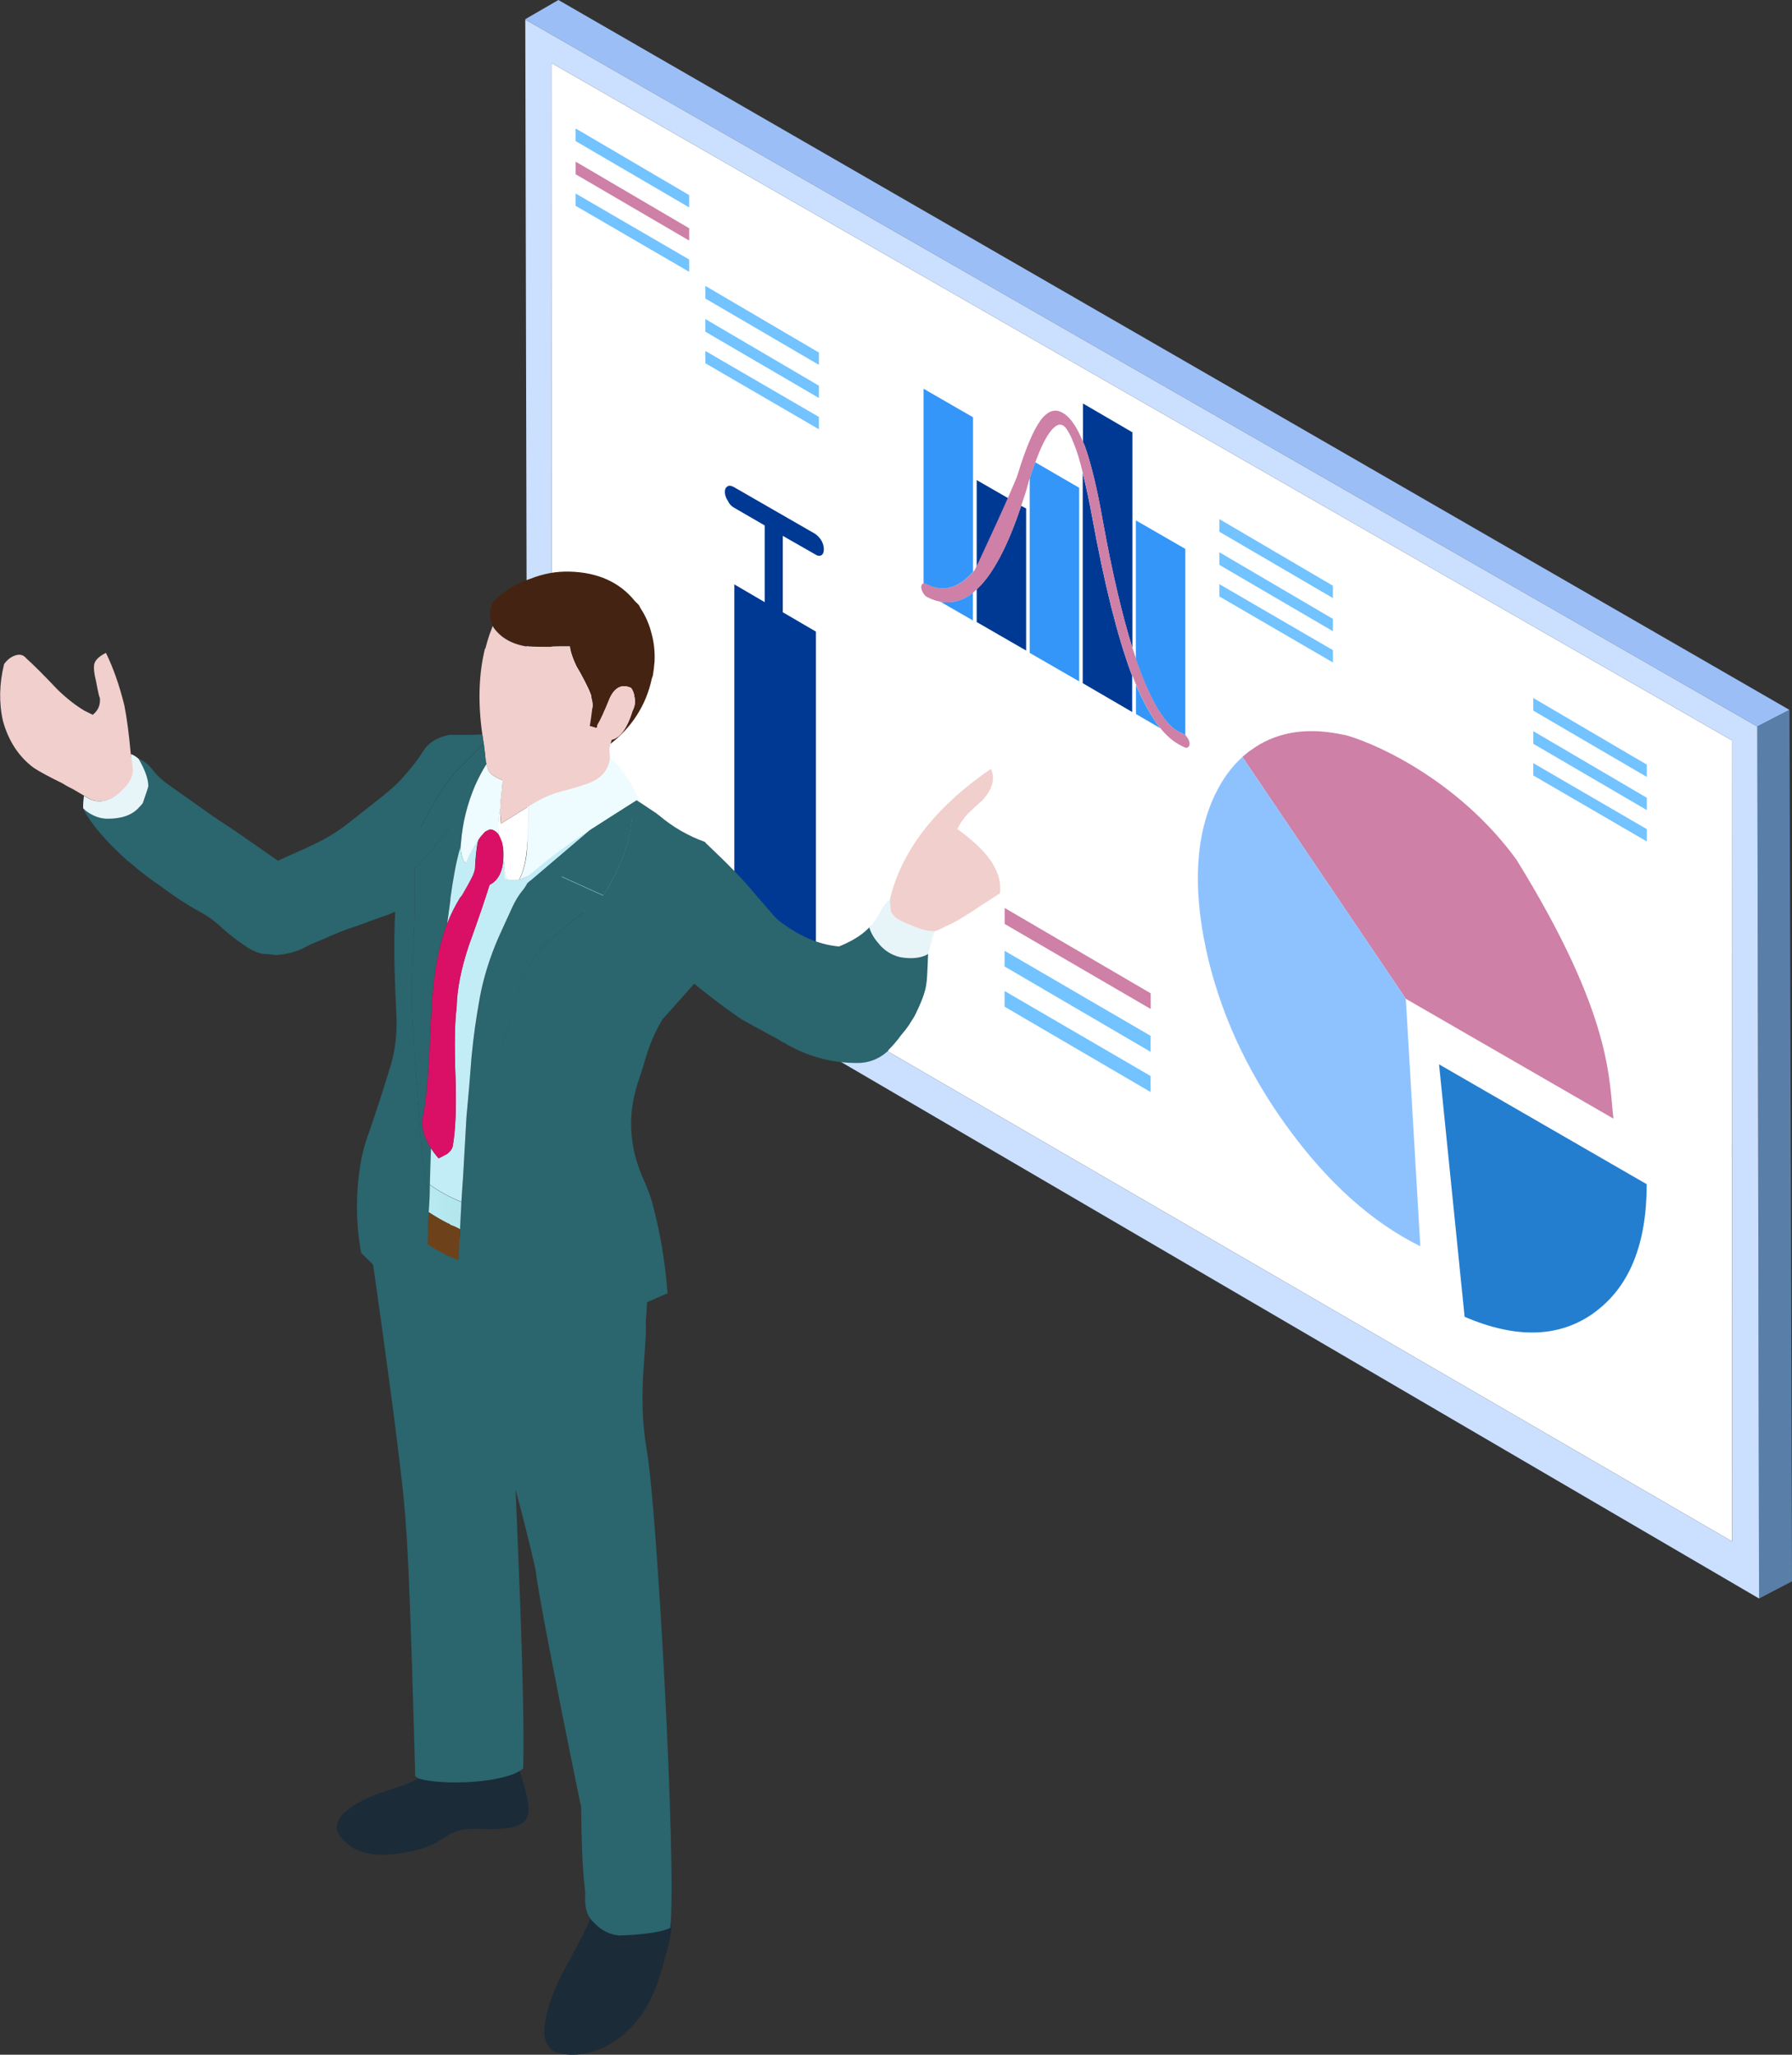 <?xml version="1.0" encoding="UTF-8"?>
<svg id="_レイヤー_2" data-name="レイヤー 2" xmlns="http://www.w3.org/2000/svg" xmlns:xlink="http://www.w3.org/1999/xlink" viewBox="0 0 170.34 195.25">
  <rect x="0" y="0" width="170.34" height="195.25" fill="#333333" stroke="none"/>
  <defs>
    <linearGradient id="linear-gradient" x1="-1887.34" y1="114.71" x2="-1866.55" y2="114.71" gradientTransform="translate(-1828.52) rotate(-180) scale(1 -1)" gradientUnits="userSpaceOnUse">
      <stop offset="0" stop-color="#9fced5"/>
      <stop offset="1" stop-color="#bbeef6"/>
    </linearGradient>
  </defs>
  <g id="_デザイン" data-name="デザイン">
    <path d="m49.26,167.93s.9,2.42.98,3.85-.74,2.17-4.55,2.01c-3.81-.16-2.7,1.43-7.17,2.25s-5.94-.98-6.51-2.12c0-.63.17-1.11.5-1.45l.04-.04c.8-.8,2.01-1.49,3.63-2.06.44-.14,1.1-.36,1.98-.66.77-.27,1.4-.56,1.9-.87l9.19-.91Z" fill="#1b2b38" fill-rule="evenodd"/>
    <polygon points="164.65 146.48 164.62 70.35 52.41 5.98 52.44 81.37 164.65 146.48" fill="#fff" fill-rule="evenodd"/>
    <path d="m167.04,69.04L50.4,2.13l-.5-.29,3.18-1.84,117.02,67.46-3.06,1.58Z" fill="#9bbef6" fill-rule="evenodd"/>
    <polygon points="167.21 151.9 167.04 69.04 170.1 67.46 170.34 150.27 167.21 151.9" fill="#597fa8" fill-rule="evenodd"/>
    <path d="m164.65,146.48l-.03-76.13L52.41,5.98l.03,75.39,112.21,65.11Zm-114.53-62.99l-.19-81.62.47.26,116.64,66.91.17,82.86L50.12,83.49Z" fill="#cbdfff" fill-rule="evenodd"/>
    <path d="m69.8,55.53l2.89,1.69v-7.29l-2.92-1.69c-.25-.14-.45-.35-.58-.64-.19-.29-.29-.57-.29-.85s.1-.46.29-.55c.14-.08.33-.05.58.09l7.7,4.43c.23.16.44.37.61.64.16.29.23.57.23.85s-.08.46-.23.55c-.17.1-.38.07-.61-.09l-3.06-1.75v7.26l3.15,1.84v30.51l-7.76-4.46m37.83-24.53c-.99-3.17-1.92-7.18-2.8-12.02-.54-3.09-1.12-5.47-1.72-7.15-.06-.14-.12-.26-.17-.38v-3.65l4.7,2.74v20.45Zm-4.7-16.54c.31,1.21.61,2.61.9,4.2,1.15,6.3,2.38,11.23,3.7,14.79.02.06.05.13.09.2v3.47l-4.7-2.74v-19.92Zm-10.09,8.9v-8.28l3.15,1.81c-.99,2.9-2.04,5.06-3.15,6.48Zm0,2.1c.16-.16.31-.31.47-.47,1.34-1.5,2.6-3.99,3.76-7.47l.47.26v13.5l-4.7-2.71v-3.12Z" fill="#003994" fill-rule="evenodd"/>
    <path d="m145.75,69.48l10.79,6.33v1.17l-10.79-6.3v-1.2Zm0-3.15l10.79,6.33v1.17l-10.79-6.3v-1.2Zm-29.84-10.82l10.79,6.27v1.17l-10.79-6.27v-1.17Zm0-3.03l10.79,6.33v1.17l-10.79-6.3v-1.2Zm0-3.15l10.79,6.33v1.17l-10.79-6.3v-1.2Zm40.63,30.63l-10.79-6.27v-1.17l10.79,6.27v1.17ZM54.72,12.21l10.79,6.33v1.17l-10.79-6.3v-1.2Zm0,6.18l10.79,6.27v1.17l-10.79-6.27v-1.17Zm12.33,11.93l10.79,6.33v1.17l-10.79-6.3v-1.2Zm0-3.15l10.79,6.33v1.17l-10.79-6.3v-1.2Zm0,6.18l10.79,6.27v1.17l-10.79-6.27v-1.17Zm28.44,60.82l13.88,8.08v1.52l-13.88-8.11v-1.49Zm0-3.82l13.88,8.08v1.52l-13.88-8.11v-1.49Z" fill="#72c3ff" fill-rule="evenodd"/>
    <path d="m144.19,81.76c9.18,14.86,8.73,20.93,9.18,24.54l-19.74-11.39-15.53-22.98c.2-.18.41-.36.62-.52l.66-.45c2.15-1.38,4.73-1.8,7.75-1.25l.88.17c3.38.99,10.93,4.62,16.19,11.88ZM54.72,15.36l10.79,6.33v1.17l-10.79-6.3v-1.2Zm52.91,48.84c-.04-.08-.07-.15-.09-.2-1.32-3.56-2.56-8.49-3.7-14.79-.29-1.59-.59-2.99-.9-4.2-.27-1.17-.56-2.13-.88-2.89-.37-.95-.71-1.52-1.02-1.69-.31-.19-.68-.04-1.11.47-.49.58-.99,1.59-1.52,3.03-.18.47-.35.97-.53,1.52-.06.18-.12.37-.17.58-.19.7-.41,1.38-.64,2.04-1.17,3.48-2.42,5.97-3.76,7.47-.16.16-.31.31-.47.47-.12.1-.23.2-.35.32-.95.76-1.98,1.04-3.09.85-.43-.08-.87-.23-1.31-.47-.14-.08-.25-.2-.35-.38-.1-.17-.16-.34-.17-.5,0-.18.04-.29.12-.35.04-.02.08-.03.12-.03.08-.02.17,0,.26.03,1.56.82,3.03.44,4.43-1.14.06-.06.11-.12.15-.17.08-.1,3.85-8.23,4.08-9.07.76-2.47,1.48-4.18,2.16-5.13.7-.95,1.43-1.19,2.19-.7.68.41,1.3,1.32,1.87,2.74.06.12.12.24.17.38.6,1.67,1.18,4.05,1.72,7.15.88,4.84,1.81,8.85,2.8,12.02.12.35.23.7.35,1.05.16.45.31.88.47,1.28,1.28,3.42,2.62,5.37,4,5.83.1.04.17.09.23.15.06.06.11.13.15.2.12.14.19.3.23.5.02.17,0,.3-.09.38-.08.1-.18.13-.32.09-.19-.08-.41-.18-.64-.32-.58-.33-1.16-.84-1.72-1.52-.8-1.01-1.57-2.38-2.3-4.11-.12-.29-.23-.58-.35-.88Zm-12.13,22.08l13.88,8.11v1.49l-13.88-8.08v-1.52Z" fill="#ce80a7" fill-rule="evenodd"/>
    <path d="m133.63,94.91l1.38,23.52c-4.63-2.29-8.87-6.11-12.73-11.45-3.82-5.3-6.37-10.9-7.65-16.81-1.26-5.95-.97-10.85.88-14.69.84-1.74,1.91-3.09,3.22-4.06-.21.16-.42.34-.62.52l15.53,22.98Z" fill="#8ec2ff" fill-rule="evenodd"/>
    <path d="m151.55,124.73c-3.28,2.38-7.39,2.52-12.33.4l-2.43-23.99,19.74,11.39c0,5.73-1.66,9.79-4.99,12.2Z" fill="#237ecf" fill-rule="evenodd"/>
    <path d="m110.28,69.19l-2.3-1.34v-2.77c.74,1.73,1.51,3.1,2.3,4.11Zm2.39.67c-.06-.06-.14-.11-.23-.15-1.38-.47-2.71-2.41-4-5.83-.16-.41-.31-.84-.47-1.28v-13.15l4.7,2.71v17.7Zm-14.79-24.41c.17-.54.35-1.05.53-1.52l4.17,2.42v18.4l-4.7-2.71v-16.6Zm-8.49,11.73c1.11.19,2.14-.09,3.09-.85v2.63l-3.09-1.78Zm3.09-2.83c-1.4,1.58-2.88,1.95-4.43,1.14-.1-.04-.19-.05-.26-.03v-18.52l4.7,2.71v14.7Z" fill="#3396f8" fill-rule="evenodd"/>
    <g>
      <path d="m63.55,182.71s1.03-.91-.91,5.28c-1.94,6.19-6.85,7.82-9.47,7.1h-.05c-.49-.11-.87-.39-1.11-.85-.21-.39-.3-.85-.27-1.38,0-.11.02-.23.03-.34.17-1.51.76-3.23,1.78-5.17.64-1.17,1.1-2.03,1.38-2.6.57-1.03.99-1.91,1.27-2.65.44.49.98.84,1.62,1.06.26.08.89.21.93.21v.03" fill="#1b2b38" fill-rule="evenodd"/>
      <path d="m55.92,68.96l.8.23c.03-.11.06-.21.08-.32.25-.39.64-1.24,1.17-2.55.49-1.03,1.17-1.34,2.02-.95.18.25.28.53.32.85.04.14.05.28.05.42v.05c0,.29-.09.58-.24.88-.48,1.58-1.24,2.51-1.99,2.73-.04.1-.08.29-.1.38,1.98-1.52,3.39-3.65,3.92-6.17.04-.11.07-.21.11-.32.07-.42.12-.87.16-1.33.04-.92-.05-1.79-.27-2.6-.18-.74-.46-1.45-.85-2.12-.14-.21-.27-.42-.37-.64-.14-.14-.27-.27-.37-.37-1.45-1.8-3.52-2.74-6.2-2.81-1.27-.04-2.53.19-3.77.69-1.24.39-2.32,1.03-3.23,1.91-.14.14-.27.27-.37.37-.11.28-.18.58-.21.9-.03.46.07.91.32,1.35.02.02.03.05.05.08.71.99,1.8,1.59,3.29,1.8.53.04,1.2.05,2.02.05.25-.04.55-.05.9-.05h1.01c.07.53.28,1.17.64,1.91.18.28.42.72.74,1.33.07.14.14.28.21.42.17.33.31.64.42.95.02.11.04.21.05.32.07.25.11.49.11.74" fill="#452312"/>
      <path d="m47.92,82.16c-.01-.33-.03-.65-.05-.98,0-.16-.01-.32-.03-.48,0-.13-.03-.25-.08-.37,0-.02-.02-.04-.03-.05,0-.14-.04-.28-.11-.42-.07-.18-.14-.34-.21-.48,0-.05-.01-.1-.03-.16-.02-.26-.03-.5-.03-.74,0-.58.06-1.13.19-1.64,0,.52.03.99.08,1.43l2.55-1.59s.03-.02.05-.03c-.01,1.98-.05,3.18-.11,3.58-.07,1.4-.33,2.52-.77,3.37l-.03.03c-.12.01-.23.02-.34.03h-.05c-.23,0-.47-.04-.72-.08-.07-.25-.16-.53-.27-.85l-.03-.56Z" fill="#fff" fill-rule="evenodd"/>
      <g>
        <path d="m93.87,81.38c-.57-.74-1.52-1.61-2.86-2.6.18-.42.5-.9.96-1.43.6-.57,1.06-.99,1.38-1.27.99-1.06,1.27-2.07.85-3.02-2.44,1.66-4.45,3.46-6.05,5.41-1.84,2.26-3.04,4.67-3.61,7.21-.02.07-.04.14-.05.21,0,.03-.02.07-.03.11l-.03.11.11,1.01c.11.18.25.35.42.53.04,0,.05.02.05.05.04,0,.07.02.11.05.14.11.34.21.58.32.82.36,1.7.52,2.65.48.16-.02.32-.03.48-.05.35-.11.71-.27,1.06-.48.07-.04.16-.07.27-.11.6-.28,1.22-.64,1.86-1.06.07-.04.16-.09.27-.16.46-.32,1.38-.92,2.76-1.8.14-1.17-.25-2.33-1.17-3.5Z" fill="#f1cfcd"/>
        <path d="m12.46,72.01c-.01-.13-.02-.25-.03-.37-.17-1.91-.38-3.45-.61-4.61-.46-1.87-1.04-3.54-1.75-4.99-.64.32-1.01.67-1.11,1.06-.07.35-.02.88.16,1.59.11.57.19,1.01.27,1.33.04.14.07.25.11.32v.05c.04.64-.19,1.15-.69,1.54-.04-.04-.11-.07-.21-.11-.19-.09-.39-.19-.58-.29l-.05-.03c-.8-.48-1.63-1.13-2.49-1.96-1.27-1.34-2.26-2.33-2.97-2.97-.28-.35-.65-.44-1.11-.27-.39.14-.72.41-1.01.8-.46,1.87-.5,3.68-.11,5.41.53,1.91,1.5,3.39,2.92,4.45.53.35,1.45.85,2.76,1.49.21.14.42.26.64.37.11.06.21.11.32.16l1.09.64.56.32c.88.39,1.79.21,2.71-.53.95-.78,1.41-1.56,1.38-2.33l-.11-.95s-.02-.07-.05-.11Z" fill="#f1cfcd"/>
        <path d="m56.06,68.98l.66.21c.03-.11.06-.21.08-.32.25-.39.64-1.24,1.17-2.55.49-1.03,1.17-1.34,2.02-.95.18.25.28.53.32.85.04.14.05.28.05.42v.05c0,.29-.09.58-.24.88-.48,1.58-1.1,2.48-1.86,2.7-.04,0-.09.02-.13.03,0,0-.2.76-.21.9.03.29.05.55.05.8v.16c-.14.92-.65,1.61-1.54,2.07-.46.25-1.63.62-3.5,1.11-.83.24-1.74.68-2.7,1.3-.02,0-.04.02-.05.03l-2.55,1.59c-.05-.44-.08-.92-.08-1.43,0-.24.02-.49.03-.74.04-.25.07-.58.11-1.01.03-.29.06-.61.08-.95h-.03c-.81-.32-1.27-.67-1.38-1.06-.05-.15-.09-.31-.13-.48-.07-.29-.11-.61-.13-.95-.04-.31-.07-.61-.11-.9-.04-.26-.07-.5-.11-.74,0-.06-.02-.12-.03-.19-.43-3-.35-5.71.24-8.14,0-.04.02-.05.05-.05.11-.42.23-.85.37-1.27.11-.28.21-.57.32-.85.02.02.04.05.05.08.02.02.03.05.05.08.71.99,1.8,1.59,3.29,1.8.53.04,1.2.05,2.02.05.25-.04.55-.05.9-.05h1.01c.07.53.28,1.17.64,1.91.18.28.42.72.74,1.33.07.14.14.28.21.42.17.33.31.64.42.95.02.11.04.21.05.32.07.25.11.49.11.74,0,0-.2,1.7-.27,1.86Z" fill="#f1cfcd"/>
      </g>
      <g>
        <path d="m39.48,168.79c.12.08.24.16.37.24,2.34.65,8.13.42,9.83-.93.02-.02.03-.03.05-.03.28-9.24-1.38-38.24-1.27-41.51l-1.13-7.92-9.1-2.65-3.12,1.72s3.25,22.27,3.46,27.14c.38,3.8.9,23.94.9,23.94Z" fill="#2b656e"/>
        <g>
          <path d="m45.35,71.26c.17-.17.38-.35.64-.53-.04-.26-.07-.5-.11-.74,0-.06-.02-.12-.03-.19-.33,0-.65,0-.98.03h-2.23l-.08.11-.24.27c-.35.67-.73,1.34-1.11,2.02-1.03,1.97-1.89,3.98-2.57,6.02-.18.56-.35,1.11-.5,1.67-.29,2.24-.49,4.51-.58,6.79-.02.42-.04.84-.05,1.27-.02.66-.03,1.33-.03,1.99,0,.77,0,1.54.03,2.31.04,1.31.09,2.63.16,3.98.11,1.73-.07,3.39-.53,4.98-.71,2.33-1.45,4.61-2.23,6.84-.25.71-.44,1.43-.58,2.17-.53,2.93-.53,5.87,0,8.8.2.21.41.41.61.61.73.73,1.48,1.41,2.25,2.04.41.34.82.67,1.25.98.57.43,1.17.83,1.78,1.19.14.04.28.04.42,0,.07-.42.09-.85.05-1.27-.05-1.44-.05-2.89-.03-4.35.01-.82.04-1.66.08-2.49.01-.18.02-.37.03-.56.03-.44.05-.89.08-1.35-.11-.5-.22-.99-.32-1.49-.25-1.35-.43-2.65-.53-3.92-.11-1.73-.23-3.52-.37-5.36-.14-1.84-.28-3.82-.42-5.94-.11-2.12-.09-4.37.05-6.74.14-2.4.19-4.22.16-5.46v-2.44l.05-.05c.32-.21,1.41-1.47,3.29-3.77h-2.81c1.45-2.79,2.6-4.6,3.45-5.41.88-.88,1.54-1.56,1.96-2.02Z" fill="#2b656e"/>
          <path d="m55.24,171.54c0,.61.02,1.27.03,1.96,0,.11,0,.21,0,.32.02.9.05,1.73.08,2.52.07,1.34.16,2.54.29,3.58-.11,1.27.16,2.19.8,2.76.43.48.95.83,1.56,1.06.25.08.51.14.79.18h0s.01,0,.02,0c0,0,0,0,.01,0,0,0,0,0,0,0,.36,0,3.63-.09,4.9-.72.6-6.33-1.28-39.91-2.23-45.34s.04-9.56-.11-12.25c.05-.62.1-1.24.13-1.86.66-.3,1.3-.58,1.94-.85-.21-2.93-.69-5.78-1.43-8.54-.21-.74-.48-1.47-.8-2.17-1.41-3.08-1.61-6.19-.58-9.33.25-.71.48-1.43.69-2.17.39-1.38.94-2.65,1.64-3.82l3.02-3.39c.56.46,1,.81,1.33,1.06,1.13.88,2.19,1.66,3.18,2.33.57.32,1.5.83,2.81,1.54.42.21.8.42,1.11.64h.05c2.09,1.27,4.37,1.93,6.84,1.96,1.2.04,2.24-.35,3.13-1.17v-.05c.46-.46.87-.94,1.22-1.43.28-.32.53-.64.74-.95.18-.28.35-.57.53-.85.64-1.27,1.01-2.26,1.11-2.97.14-.67.15-3.05.22-3.37-3.5,1.26-5.57-2.15-5.57-2.15-.21.19-.88,1.04-2.94,1.87-1.98-.18-3.94-1.04-5.89-2.6-.21-.21-.96-1.06-2.23-2.55-.91-1.12-2.42-2.67-4.53-4.67-.03-.03-.06-.07-.08-.11-1.59-.57-3.06-1.41-4.4-2.55-.07-.04-.14-.09-.21-.16l-1.59-1.06-.32-.21c-.14.09-.28.18-.42.27.17,2.67-.75,5.61-2.76,8.8l-3.98-1.8,2.23,3.34c-1.38.99-2.65,2.05-3.82,3.18-1.13,1.13-2,2.7-2.6,4.72-.57,2.02-1.08,3.77-1.54,5.25-.46,1.48-.8,2.86-1.01,4.14-.21,1.27-.48,2.7-.8,4.3-.28,1.56-.57,3.41-.85,5.57-.04.27-.07.52-.11.77-.13.92-.25,1.73-.37,2.44-.11.68-.21,1.28-.32,1.78-.09.39-.17.75-.24,1.06-.11.57-.19,1-.24,1.27l-.05-.64c0,.25.02.51.05.8.04.74.05,1.45.05,2.12,0,.78.18,1.5.53,2.17.15.05.29.09.42.13,1.17,6.06,3.75,12.48,6.24,23.46.33,3.16,4.29,22.39,4.29,22.39Zm-5.7-45.29c.11,0,.21-.01.32-.02h0c-.11,0-.21.02-.32.02Zm11.73-41.42h0c.03-.16.05-.32.05-.47,0,.16-.02.32-.05.47Z" fill="#2b656e"/>
        </g>
        <path d="m12.99,72.03c-.4,4.66-5.11,4.76-5.11,4.76,0,0,.78,1.91,4.23,5,.28.21.55.42.8.64.04.04.07.07.11.11.32.25.64.5.95.74.46.35.9.67,1.33.95,1.31.99,2.65,1.86,4.03,2.6.71.42,1.33.9,1.86,1.43.64.57,1.33,1.1,2.07,1.59.53.39,1.1.65,1.7.8.42,0,.85.04,1.27.11.46-.04.92-.11,1.38-.21.39-.11.78-.25,1.17-.42.57-.32,1.15-.58,1.75-.8,1.13-.53,2.3-.99,3.5-1.38.92-.35,1.86-.69,2.81-1.01.32-.12.64-.26.95-.42.1-2.28.29-4.55.58-6.79.14-.49.29-.97.44-1.45.07-.05.14-.11.21-.16.69-2.04,1.54-4.04,2.57-6.02.39-.67.76-1.34,1.11-2.02l.24-.27c-.2.02-.41.06-.61.11-.95.25-1.66.74-2.12,1.48-.53.85-1.26,1.77-2.17,2.76-.88.95-2.63,2.23-4.55,3.77-2.44,1.95-3.79,2.35-7.07,3.86-1.27-.88-2.49-1.73-3.66-2.55-.78-.53-1.57-1.06-2.39-1.59-1.45-1.03-2.9-2.05-4.35-3.08-.6-.42-1.1-.88-1.48-1.38-.42-.57-.94-.95-1.54-1.17" fill="#2b656e"/>
        <path d="m44.82,100.48c-.14,1.91-.3,3.8-.48,5.67-.11,1.91-.21,3.8-.32,5.67-.06.79-.11,1.59-.16,2.39-.05.86-.1,1.73-.13,2.6,0,.24-.02.49-.03.74-.05.74-.08,1.46-.08,2.17,0,.25.02.5.03.74l.05.64c.05-.28.13-.7.24-1.27.07-.31.15-.67.24-1.06.11-.5.21-1.09.32-1.78.12-.71.25-1.52.37-2.44.04-.24.07-.5.11-.77.28-2.16.57-4.01.85-5.57.32-1.59.58-3.02.8-4.3.21-1.27.55-2.65,1.01-4.14.46-1.49.97-3.24,1.54-5.25.6-2.02,1.47-3.59,2.6-4.72,1.17-1.13,2.44-2.19,3.82-3.18l-2.23-3.34,3.98,1.8c2.01-3.2,2.93-6.13,2.76-8.8-1.34.85-2.69,1.7-4.03,2.57l-5.94,5.06c-.14.28-.34.57-.58.85-.32.42-.58.87-.8,1.33-.46.99-.92,2-1.38,3.02-.81,1.87-1.4,3.75-1.75,5.62-.35,1.91-.62,3.82-.8,5.73Z" fill="#2b656e"/>
        <path d="m42.75,78.68c-1.87,2.3-2.97,3.55-3.29,3.77l-.05.05v2.44c.04,1.24-.02,3.06-.16,5.46-.14,2.37-.16,4.61-.05,6.74.14,2.12.28,4.1.42,5.94.14,1.84.27,3.62.37,5.36.1,1.27.28,2.58.53,3.92.1.49.21.99.32,1.49,0-.41.02-.83.03-1.25.03-1.14.06-2.3.11-3.47-.76-1.16-.99-2.26-.72-3.29.25-1.41.42-3.16.53-5.25.11-2.37.19-4.14.27-5.3.14-2.02.39-3.75.74-5.2.19-.8.42-1.56.69-2.28.11-.78.22-1.56.32-2.33.14-1.03.28-1.91.42-2.65.14-.78.32-1.54.53-2.28,0-.04.02-.07.03-.11,0-.12.01-.25.03-.37.14-1.84.58-3.64,1.33-5.41.32-.72.68-1.41,1.09-2.07-.07-.29-.11-.61-.13-.95-.04-.31-.07-.61-.11-.9-.25.18-.47.36-.64.53-.42.46-1.08,1.13-1.96,2.02-.85.81-2,2.62-3.45,5.41h2.81Z" fill="#2b656e"/>
      </g>
      <path d="m8.54,75.94c.88.39,1.79.21,2.7-.53.95-.78,1.41-1.56,1.38-2.33l-.11-.95s-.02-.07-.05-.11c-.01-.13-.02-.25-.03-.37.24.08.48.23.74.45.62,1.06.93,1.93.93,2.63,0,.04-.18.57-.53,1.59-.11.14-.23.28-.37.42-.64.71-1.63,1.06-2.97,1.06-.71,0-1.41-.26-2.09-.77-.08-.08-.16-.16-.24-.24,0-.42.03-.81.08-1.17l.56.32Zm76.05,9.7l.11,1.01c.11.18.25.35.42.53.04,0,.05.02.05.05.04,0,.07.02.11.05.14.11.34.21.58.32.82.36,2.03.93,2.98.88-.02.3-.2.46-.25.83l-.36,1.34c-.44.27-1,.4-1.67.4-.35,0-.71-.04-1.06-.11-.81-.21-1.49-.65-2.02-1.33-.42-.48-.7-.98-.85-1.48.4-.39.73-.87,1.01-1.43.25-.46.48-.8.69-1.01.1-.1.21-.19.32-.27,0,.03-.02.07-.03.11l-.03.11Z" fill="#e7f5f8" fill-rule="evenodd"/>
      <path d="m40.97,109.12c.2.31.44.63.72.95.35-.18.62-.32.8-.42.28-.21.46-.44.53-.69.28-1.52.37-3.73.27-6.63-.11-3.01-.07-5.22.11-6.63.04-1.7.42-3.66,1.17-5.89.92-2.55,1.57-4.45,1.96-5.73.11-.07.19-.12.27-.16.81-.57,1.15-1.68,1.01-3.34,0-.1-.02-.18-.03-.27.05.12.08.24.08.37.01.16.02.32.03.48.02.33.04.66.05.98l.03.56v.8c.34.09.67.14.98.13h.05c.11,0,.23-.02.34-.03.24-.05.46-.14.66-.27l.61-.42c1.63-1.41,3.38-2.72,5.25-3.92.07-.05.14-.09.21-.13l-5.94,5.06c-.14.28-.34.57-.58.85-.32.42-.58.87-.8,1.33-.46.99-.92,2-1.38,3.02-.81,1.87-1.4,3.75-1.75,5.62-.35,1.91-.62,3.82-.8,5.73-.14,1.91-.3,3.8-.48,5.67-.11,1.91-.21,3.8-.32,5.67-.06.79-.11,1.59-.16,2.39-1.04-.41-2.04-.95-3-1.62.03-1.14.06-2.3.11-3.47Zm19.86-32.88l-.32-.21s.07-.03.11-.05c.07.09.14.18.21.27Zm-18.03,9.23c.14-1.03.28-1.91.42-2.65.14-.78.32-1.54.53-2.28,0-.04.02-.07.03-.11,0,.43.07.86.24,1.27.07.11.16.21.27.32.11-.25.21-.5.32-.74.21-.46.48-.92.8-1.38l.03-.03c-.14.65-.24,1.52-.29,2.63v.05c-.04.18-.09.37-.16.58h.05c-.25.92-.67,1.63-1.27,2.12-.49.79-.92,1.64-1.27,2.55.11-.78.22-1.56.32-2.33Zm3.77-6.68s.09.03.13.05c-.07,0-.15,0-.24.03.03-.03.07-.05.11-.08Z" fill="#c2edf6" fill-rule="evenodd"/>
      <path d="m40.76,115.2c.61.4,1.24.77,1.88,1.09.07,0,.12.04.16.11.31.1.62.25.93.42.04-.87.08-1.74.13-2.6-1.04-.41-2.04-.95-3-1.62-.01.42-.02.84-.03,1.25-.02.47-.05.92-.08,1.35Z" fill="url(#linear-gradient)" fill-rule="evenodd"/>
      <path d="m43.73,116.81c-.31-.18-.62-.32-.93-.42-.04-.07-.09-.11-.16-.11-.64-.32-1.27-.68-1.88-1.09,0,.19-.02.37-.03.56-.04.84-.07,1.67-.08,2.49.51.33,1.03.63,1.56.9.07,0,.12.04.16.11.32.11.64.25.95.42.11.02.2.04.29.05,0-.71.03-1.44.08-2.17,0-.25.02-.5.03-.74Z" fill="#6d411a" fill-rule="evenodd"/>
      <path d="m47.95,83.51v-.8c.11.32.19.6.27.85.24.04.48.07.72.08-.31,0-.64-.04-.98-.13Zm-.58-5.04c0,.24,0,.49.03.74.01.06.02.11.03.16-.17-.26-.39-.44-.66-.53h-.05s-.08-.04-.13-.05c-.04.03-.08.05-.11.08h-.05c-.05.03-.1.06-.16.08-.14.07-.25.16-.32.27-.2.2-.36.41-.5.64v.03l-.03.03c-.32.46-.58.92-.8,1.38-.11.25-.21.5-.32.74-.11-.11-.19-.21-.27-.32-.17-.42-.25-.84-.24-1.27,0-.12.01-.25.03-.37.14-1.84.58-3.64,1.33-5.41.32-.72.68-1.41,1.09-2.07.04.17.08.33.13.48.11.39.57.74,1.38,1.06h.03c-.02.34-.05.66-.08.95-.04.42-.07.76-.11,1.01-.01.25-.02.5-.03.74-.12.52-.19,1.07-.19,1.64Zm5.57-3.13c1.87-.5,3.04-.87,3.5-1.11.88-.46,1.4-1.15,1.54-2.07v-.16c.14.12.26.24.37.37l.05-.05c1.13,1.27,1.87,2.49,2.23,3.66-.03.02-.07.04-.11.05-.14.09-.28.18-.42.27-1.34.85-2.69,1.7-4.03,2.57-.07.04-.14.09-.21.13-1.87,1.2-3.62,2.51-5.25,3.92l-.61.42c-.21.12-.43.21-.66.27l.03-.03c.44-.85.7-1.97.77-3.37.06-.4.09-1.6.11-3.58.97-.62,1.87-1.06,2.7-1.3Z" fill="#eefcff" fill-rule="evenodd"/>
      <path d="m43.76,85.26c-.49.79-.92,1.64-1.27,2.55-.27.72-.5,1.48-.69,2.28-.35,1.45-.6,3.18-.74,5.2-.07,1.17-.16,2.93-.27,5.3-.11,2.09-.28,3.84-.53,5.25-.28,1.03-.04,2.12.72,3.29.2.31.44.63.72.95.35-.18.62-.32.8-.42.28-.21.46-.44.53-.69.28-1.52.37-3.73.27-6.63-.11-3.01-.07-5.22.11-6.63.04-1.7.42-3.66,1.17-5.89.92-2.55,1.57-4.45,1.96-5.73.11-.07.19-.12.27-.16.81-.57,1.15-1.68,1.01-3.34,0-.1-.02-.18-.03-.27,0-.02-.02-.04-.03-.05,0-.14-.04-.28-.11-.42-.07-.18-.14-.34-.21-.48-.17-.26-.39-.44-.66-.53h-.05c-.07,0-.15,0-.24.03h-.05c-.05.03-.1.06-.16.08-.14.07-.25.16-.32.27-.2.2-.36.41-.5.64v.03c-.14.65-.24,1.52-.29,2.63v.05c-.06.52-1.38,2.7-1.38,2.7Z" fill="#da1066" fill-rule="evenodd"/>
    </g>
    <path d="m60.51,75.54s.02-.07.03-.11c0,.03-.02.07-.03.11Z" fill="#ffd6c4" fill-rule="evenodd"/>
  </g>
</svg>